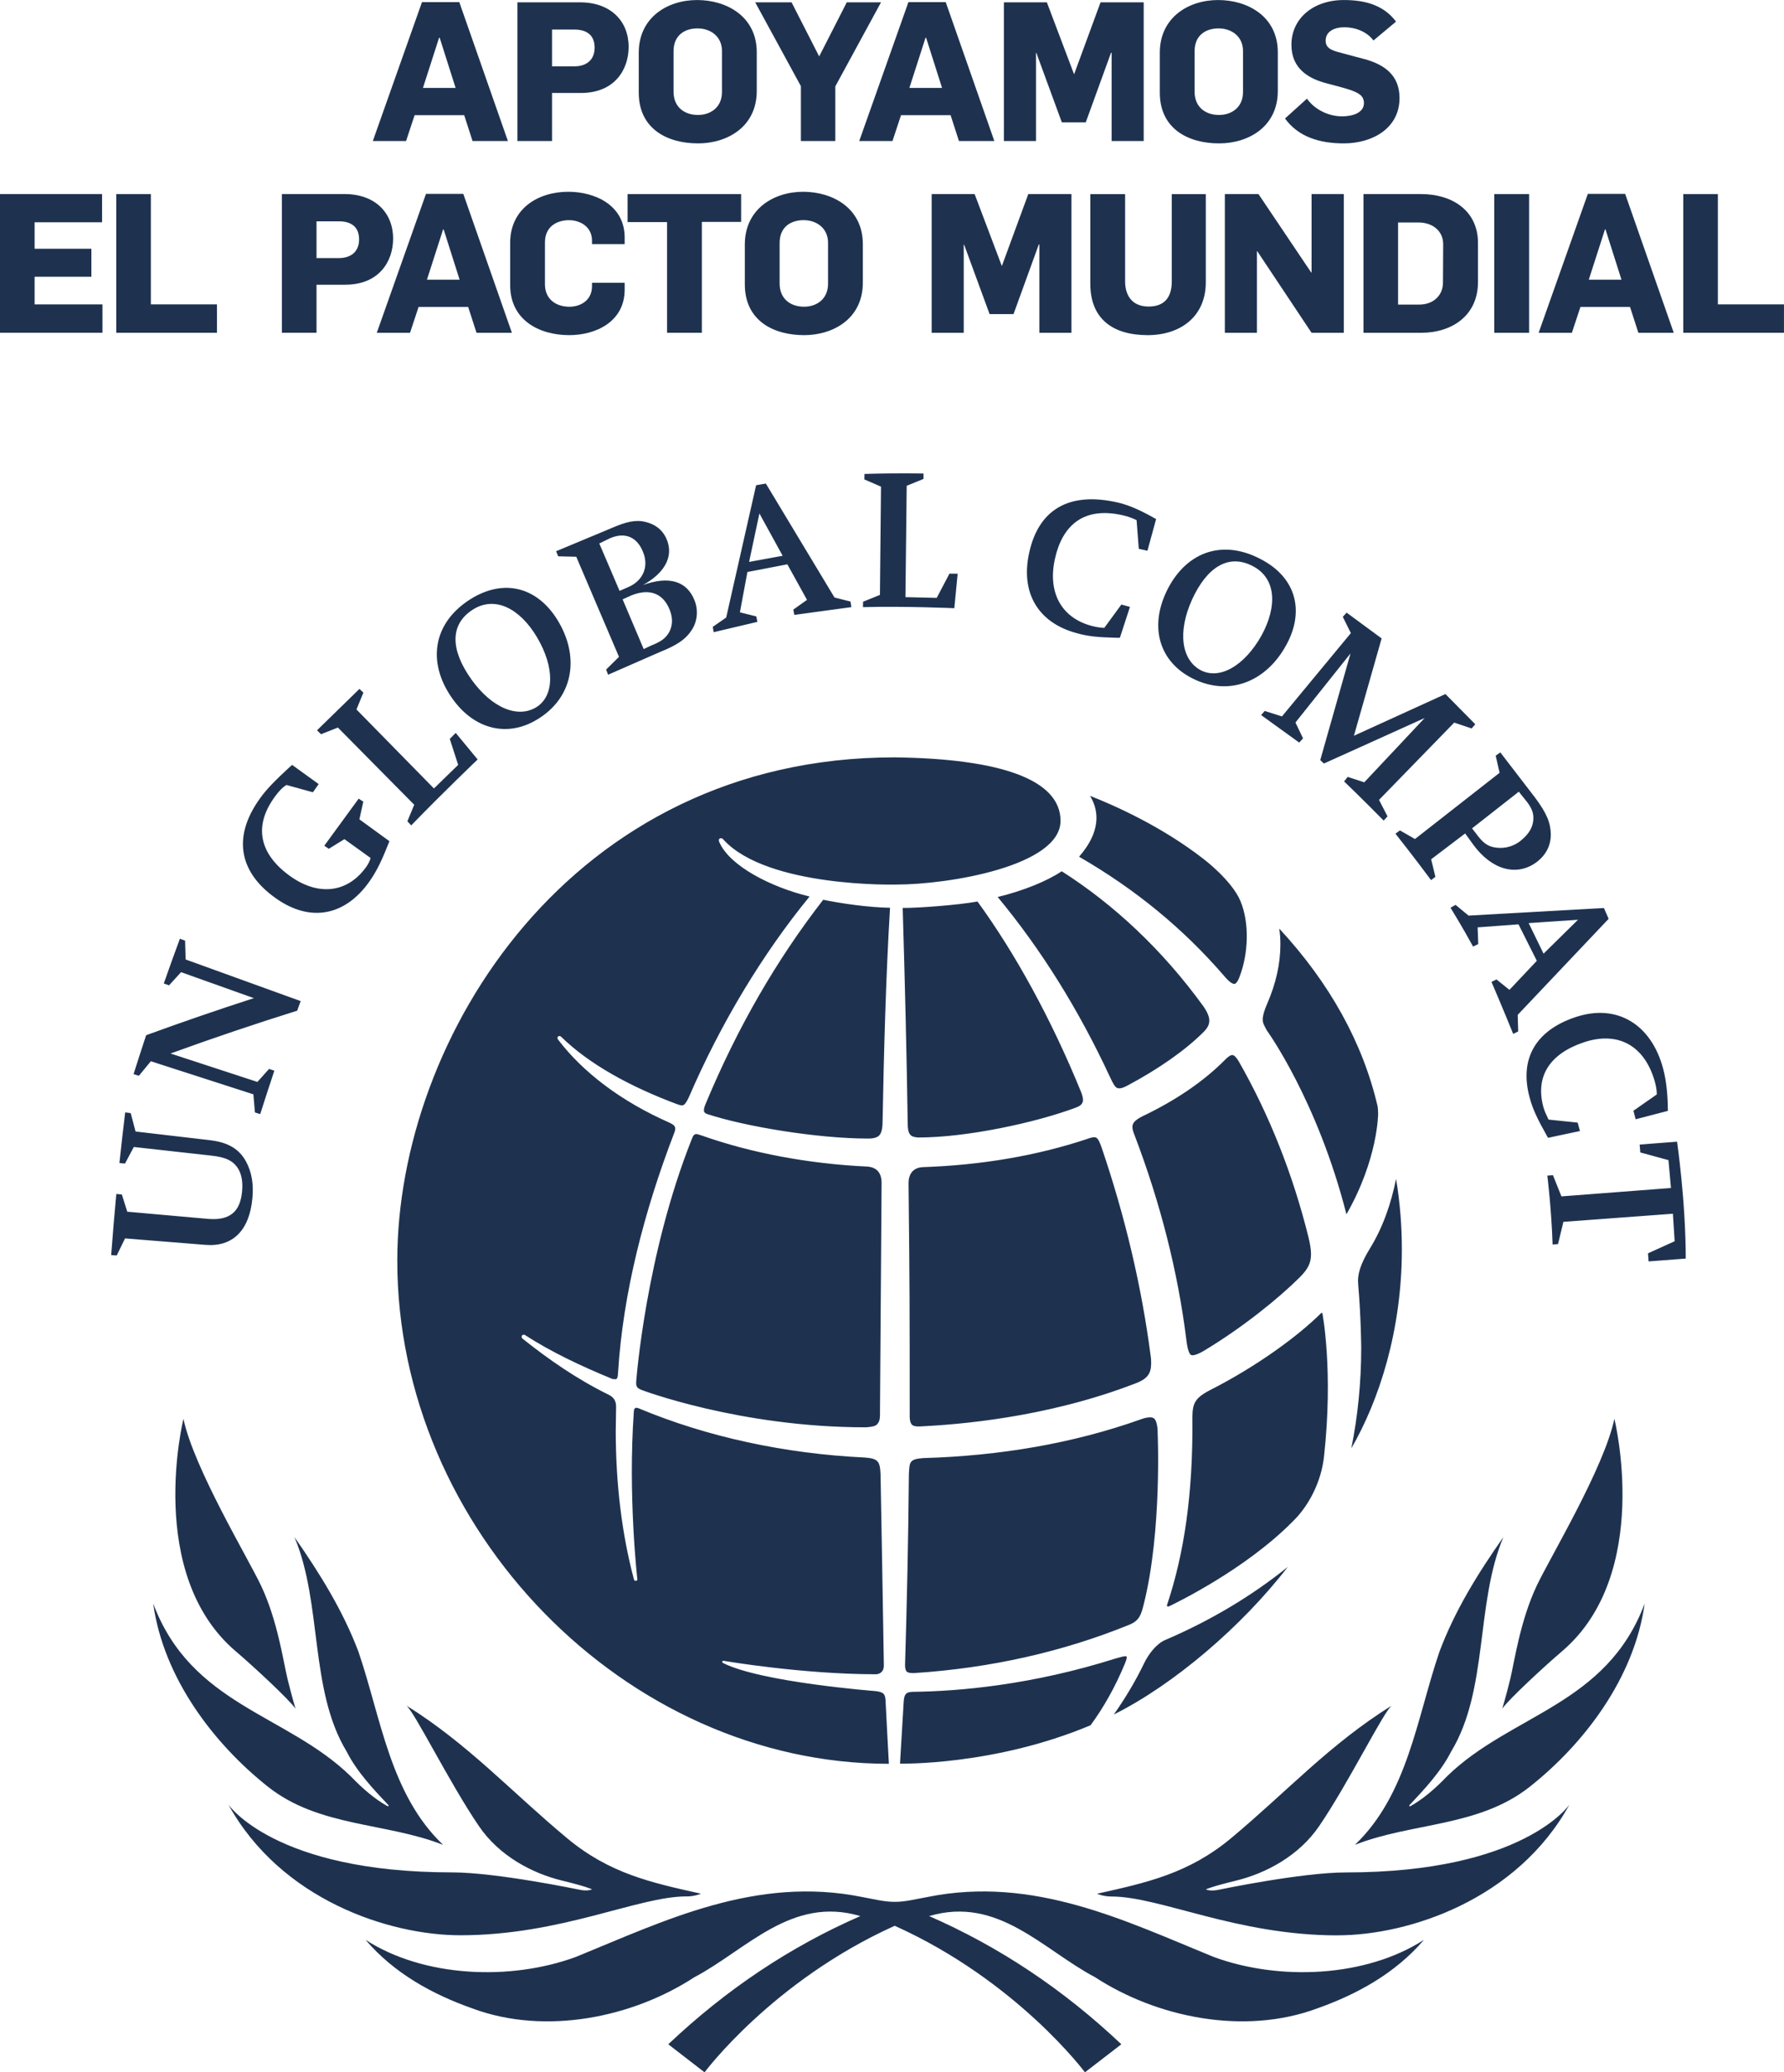 <?xml version="1.0" encoding="UTF-8"?>
<svg id="Capa_2" data-name="Capa 2" xmlns="http://www.w3.org/2000/svg" viewBox="0 0 642.32 745.72">
  <defs>
    <style>
      .cls-1 {
        fill: #1e3250;
      }
    </style>
  </defs>
  <g id="Layer_1" data-name="Layer 1">
    <path class="cls-1" d="M428.68,487.49c-1.15-.98-1.58-5.68-1.58-5.68-3.07-24.41-9.34-48.97-18.52-73.08-.52-1.27-.86-2.29-.86-3.17,0-1.24.63-2.32,3.39-3.76,12.31-5.85,22.4-12.78,30.01-20.49,1.21-1.24,2.12-1.72,2.58-1.64h.07c.46,0,1.26.62,2.19,2.18,11.08,19.39,19.52,40.69,25.14,63.33.6,2.48.92,4.43.92,6.1,0,3.26-1.1,5.4-4.07,8.37-7.49,7.46-20.55,18.08-34.58,26.48-.29.16-3.69,2.22-4.69,1.35M416.81,515.64s.09-4.3-1.42-5.29c-1.37-.94-4.8.45-4.8.45-24.11,8.57-50.44,13.08-78.12,13.89-5.24.35-4.95,1.57-5.23,5.69-.21,24.37-.74,47.37-1.37,68.22,0,0-.17,2.13.58,2.92.66.65,2.72.53,2.72.53,27.52-1.78,53.62-7.68,77.59-17.45,3.55-1.52,4.12-3.62,5.12-7.62,6.51-26.22,4.93-61.33,4.93-61.33M406.11,390.54c10.84-5.75,20.86-12.73,27.35-19.3,1.38-1.39,1.94-2.63,1.94-3.99s-.65-2.98-2.11-5.11c-14.71-20.28-32.09-36.56-51.02-48.62-5.4,3.63-13.96,7.05-23.06,9.27,15.66,18.86,29.2,40.59,40.42,64.75,1.13,2.42,1.88,3.79,2.71,4,1.04.37,2.6-.34,3.77-1M387.08,398.68c1.39-.54,2.28-.91,2.75-2.14.43-1.2-.64-3.7-.64-3.7-10.65-26.07-23.68-49.82-37.25-68.43-7.34,1.33-21.75,2.36-26.93,2.31.79,26.34,1.43,52.49,1.81,77.71,0,2.24.41,3.52,1.12,4.1.5.49,1.64.79,2.89.79,17.3,0,42.01-5.34,56.24-10.64M405.68,596.47c.03-.59-.55-.48-.55-.48-.53.02-1.36.21-3.41.8-30.11,9.52-56.34,11.83-73.15,12.01-2.36.11-3,.77-3.2,3.56l-1.33,22.28s33.89.79,68.61-13.81c4.75-6.44,8.9-13.86,12.29-22.01.37-.88.67-1.64.74-2.35M476.14,472.69c-.09-.61-.61-.04-.61-.04-8,7.95-22.73,18.88-39.98,27.65-5.57,2.89-6.16,4.95-6.24,9.76.29,27.78-3.05,49.22-9.07,67.32,0,0-.51,1.28,1.12.44,1.59-.8,26.83-12.86,44.05-30.29,5.87-5.65,10.33-14.43,11.29-23.39,3.42-30.8-.56-51.45-.56-51.45M484.77,436.98c11.42-19.92,11.42-36.25,11.42-36.25,0-1.03-.1-1.93-.18-2.59-5.29-22.74-17.13-44.26-35.43-64,.31,1.9.42,3.76.42,5.67,0,6.95-1.58,14.07-4.76,21.38-1.16,2.68-1.61,4.37-1.61,5.69,0,1.4.65,2.31,1.52,3.97,0,0,18.18,25.05,28.63,66.13M222.56,493.5c1.76-28.06,9.38-57.76,20.22-85.88.24-.62.34-1.12.34-1.48-.05-.87-.44-1.36-2-2.11-17.72-7.79-31.38-18.35-40.16-29.9,0,0-.55-.65,0-1.15.52-.44,1.12.13,1.12.13,9.97,9.77,24.78,17.93,41.76,24.25.72.27,1.26.41,1.69.41.72,0,1.31-.45,2.51-2.98,11.45-26.54,26.48-51.45,43.44-72.18-14.28-3.46-28.87-11.14-32.5-19.59,0,0-.46-.93.19-1.29.81-.4,1.4.51,1.4.51,15.9,17.22,62.01,16.07,62.01,16.07,19.27,0,59.26-6.75,59.26-22.93,0-14.7-21.21-22.36-59.75-22.85-116.61,0-179.05,100.95-179.05,181.11,0,96.75,82.16,181.06,177,181.06-.11-1.56-1.2-22.72-1.2-22.72-.12-2.34-.67-3.1-3.57-3.44,0,0-41.38-3.17-54.98-10.14-.52-.36-.23-.9.48-.72,0,0,27.93,4.77,54.45,4.8,0,0,3.01.15,3.01-3.19,0-2.99-1.19-68.67-1.19-68.67-.19-4.94-.95-5.74-5.7-6.14-28.82-1.36-56.92-7.47-81.3-17.67-.65-.22-.97-.31-1.29-.14-.54.25-.54,1.3-.54,1.3-2.16,30.36,1.24,60.08,1.24,60.08.13.51-.07.77-.54.79-.54.1-.67-.52-.67-.52-4.35-16.33-6.5-34.2-6.55-53.12,0-1.38.13-9.06.13-9.06-.01-2.03-.82-3.32-2.69-4.26-11.63-5.7-21.84-12.88-31-20.18,0,0-.66-.59-.1-1.21.46-.41,1-.07,1-.07,9.45,6.1,20.26,11.2,31.52,15.82l1.27.07c.65-.44.63-1.35.74-2.8M446.26,351.58c3.15-8.08,3.74-19.18.36-27.34-3.19-7.54-13.33-15.17-13.33-15.17-15.37-11.96-32.69-19.5-40.82-22.68,1.51,2.52,2.3,5.16,2.3,7.88,0,4.63-2.16,9.32-6.25,14.02,20.28,11.72,37.42,25.77,52.25,42.93,0,0,2.36,2.96,3.69,2.84,1-.12,1.8-2.48,1.8-2.48M490.1,485.06c0,12.44-1.24,24.62-3.57,36.15,10.04-17.36,18.2-42.46,18.2-71.65,0-8.17-.63-16.63-2.08-25.33-1.75,8.61-4.61,17.28-9.52,25.2-3.26,5.39-4.48,9.11-4.12,12.78,1.04,12.12,1.09,22.84,1.09,22.84M412.06,598.25c-3.16,6.61-6.93,12.87-11.03,18.71,21.51-10.73,46.06-31.63,62.63-53.11-12.85,10.35-27.6,19.22-44.08,26.28-3.2,1.32-6.02,5.1-7.51,8.12M317.41,425.67c0-3.76-1.88-5.65-5.16-5.88-21.12-.99-41.75-4.87-59.64-11.19-.9-.31-1.56-.51-1.94-.51-.62.06-1.03.27-1.57,1.74-16.69,41.89-20.02,87.12-20.02,87.12-.18,2.12.36,2.53,1.82,3.19,0,0,35.4,13.48,80.74,13.48,0,0,3.14-.1,3.98-.91,1.15-1.15,1.28-2.02,1.22-5.65.14-22.34.57-81.4.57-81.4M254.17,396.97c-1.11,2.4-.61,3.15-.61,3.15.28.52,1.07.77,1.07.77,13.59,4.48,39.68,8.82,57.94,8.82,2.02,0,3.19-.39,3.92-1.06.74-.71,1.24-2.19,1.27-4.68.48-25.26,1.15-51.54,2.69-77.31-7.85-.13-17.39-1.52-24.06-2.88-16.89,21.73-30.91,46.1-42.22,73.18M331.34,513.3c12.61-.64,45.01-2.89,77.68-15.56,4.43-1.7,5.42-3.79,5.45-7.15,0-.87-.02-1.79-.19-2.73-3.24-24.91-9.19-50.07-17.62-74.84-1.13-3.25-1.71-3.79-2.69-3.79-.58,0-1.43.2-2.69.67-17.99,5.97-37.84,9.36-58.89,10.09-4.02.13-5.29,2.94-5.27,5.82.12,12.94.4,33.33.4,60.75,0,6.95.01,16.25.01,23,0,0-.1,2.13.79,3.1.54.53,1.59.72,3.03.64M55.16,577.02c13.71,36.68,48.02,39.74,71.06,62.11,4.25,4.41,8.67,8.26,13.46,10.91l.29-.34c-5.34-5.64-11.49-12.12-15.16-19.41-13.47-22.19-8.7-53.27-18.79-77.16,9.12,13.05,17.46,26.48,23.04,41.24,8.21,24.08,11.39,51.26,30.46,69.49-20.62-8.09-44.68-6.37-63.02-20.89-19.29-15.26-37.63-38.96-41.34-65.94M247.14,682.44c3.01,0,5.22-1,5.22-1-17.88-3.97-32.92-7.24-48.21-19.99-20.22-16.83-35.64-33.89-57.92-47.76,2.75,1.78,15.51,27.75,26.16,43.37,7.38,10.89,19.37,17.07,29.83,19.63,9.04,2.19,10.93,3.18,10.93,3.18,0,0-1.52.83-4.76.09,0,0-29.67-6.19-45.72-6.19-63.9,0-80.44-24.41-80.44-24.41,18.89,34.29,57.9,47.04,83.5,47.04,36.42,0,63.89-13.98,81.41-13.98M481.6,696.42c25.55,0,64.56-12.76,83.47-47.04,0,0-16.51,24.41-80.44,24.41-15.98,0-45.62,6.19-45.62,6.19-3.29.74-4.84-.09-4.84-.09,0,0,1.9-.98,10.99-3.18,10.43-2.57,22.44-8.75,29.82-19.63,10.67-15.62,23.39-41.6,26.18-43.37-22.32,13.86-37.74,30.93-57.91,47.76-15.34,12.75-30.39,16.01-48.28,19.99,0,0,2.21,1,5.23,1,17.51,0,44.98,13.98,81.4,13.98M84.87,594.2c6.25,5.32,19.16,17.27,21.53,20.66,0,0-1.46-4.85-2.91-10.85-1.46-5.96-3.5-20.69-9.46-33.34-4.69-9.94-24.23-42.34-27.98-60.1,0,0-13.87,55.77,18.82,83.64M487.82,663.86c20.61-8.09,44.6-6.37,62.95-20.89,19.32-15.26,37.66-38.96,41.38-65.94-13.73,36.68-48.06,39.74-71.09,62.11-4.24,4.41-8.64,8.26-13.43,10.91l-.28-.34c5.3-5.64,11.43-12.12,15.12-19.41,13.48-22.19,8.72-53.27,18.81-77.16-9.18,13.05-17.5,26.48-23.02,41.24-8.21,24.08-11.4,51.26-30.43,69.49M437.02,704.22c-31.77-12.95-64.88-29.37-103.21-21.56-4.35.79-7.87,1.72-11.67,1.72s-7.27-.93-11.6-1.72c-38.39-7.8-71.48,8.61-103.25,21.56-23.74,8.69-54.8,7.3-75.67-6.17,10.29,12.07,24.14,19.62,38.4,24.66,26.53,9.88,58.01,3.14,79.95-11.19,18.79-9.91,35.03-29.38,59.79-22.02-25.25,11.02-48.26,26.38-69.15,46.13l13.06,10.09s24.51-32.93,68.47-52.73c43.99,19.8,68.49,52.73,68.49,52.73l13.1-10.09c-20.89-19.76-43.97-35.11-69.2-46.13,24.78-7.36,40.99,12.12,59.78,22.02,22,14.33,53.46,21.06,79.98,11.19,14.26-5.04,28.07-12.59,38.39-24.66-20.88,13.47-51.92,14.86-75.67,6.17M562.41,594.2c32.71-27.87,18.84-83.64,18.84-83.64-3.75,17.76-23.31,50.17-27.98,60.1-5.97,12.66-8.03,27.38-9.47,33.34-1.44,6-2.92,10.85-2.92,10.85,2.35-3.38,15.28-15.33,21.54-20.66M45.84,436.03c9.65.86,19.3,1.72,28.94,2.57,7.72.7,11.64-2.35,12.36-9.66.35-3.43-.09-6.15-1.31-8.25-1.77-2.95-4.43-4.26-9.71-4.84-9.31-1.03-18.63-2.07-27.94-3.11-1.07,1.99-2.12,3.98-3.18,5.98-.66-.07-1.33-.13-2-.21.65-6.08,1.33-12.14,2.07-18.21.67.08,1.33.17,1.99.25.58,2.21,1.15,4.42,1.75,6.62,8.87,1.03,17.76,2.07,26.64,3.11,6.7.78,10.6,3.13,13.12,7.67,2.04,3.77,2.81,8.09,2.29,13.39-1.11,11.47-7.09,17.39-16.81,16.63-9.68-.78-19.35-1.55-29.03-2.33-1.01,2.04-1.99,4.09-2.99,6.14-.67-.04-1.33-.1-2-.14.55-7.34,1.16-14.67,1.85-21.99.67.05,1.33.12,1.99.19.65,2.06,1.3,4.13,1.95,6.19M61.39,379.1c10.44,3.42,20.86,6.83,31.29,10.23,1.4-1.56,2.79-3.12,4.19-4.68.63.21,1.27.43,1.91.63-1.74,5.2-3.43,10.41-5.09,15.63-.63-.19-1.27-.4-1.9-.6-.2-2.16-.37-4.34-.56-6.52-12.3-3.97-24.61-7.93-36.92-11.9-1.45,1.74-2.88,3.48-4.31,5.23-.64-.21-1.28-.41-1.91-.6,1.48-4.68,2.99-9.35,4.53-14,12.93-4.72,25.85-9.16,38.78-13.34-8.73-3.11-17.46-6.24-26.2-9.35-1.46,1.57-2.9,3.16-4.34,4.74-.63-.22-1.27-.44-1.89-.66,1.89-5.39,3.81-10.76,5.8-16.11.62.22,1.24.47,1.87.69.06,2.27.13,4.52.2,6.77,13.8,5,27.62,10,41.41,14.98-.42,1.15-.83,2.3-1.25,3.45-15.21,4.77-30.41,9.89-45.6,15.41M129.39,294.83l10.82,7.87c-2.58,6.59-4.47,10.62-7.15,14.43-8.79,12.51-21.35,14.87-33.66,6.17-12.48-8.72-16.48-21.32-5.66-36.19,2.37-3.33,5.89-6.79,10.52-11.06l.92-.8,9.56,6.9-2.08,2.95-9.54-2.63c-1.27.8-2.28,1.83-3.24,3.02-9.29,11.63-6.4,22.12,4.99,30.06,10.17,7.06,20.6,5.6,27.17-3.86,1.2-1.8,1.37-2.96,1.37-2.96l-9.4-6.76-5.62,3.47-1.63-1.11,12.38-16.94,1.66,1.08-1.4,6.39ZM149.13,289.58l-27.48-27.77-6.07,2.4-1.44-1.41,15.27-14.89,1.43,1.33-2.5,6.06,27.9,28.43,8.72-8.49-3.02-9.35,2.14-2.15,7.9,9.56s-11.97,11.39-23.92,23.71l-1.39-1.46,2.47-5.96ZM162.73,251.18c-8.96-12.81-6.94-26.86,6.46-35.45,12.46-7.9,24.49-4.22,31.64,7.55,7.81,12.87,5.72,27.11-6.52,35.06-11.19,7.38-23.6,4.28-31.58-7.16M169.65,244.39c7.57,10.61,16.97,14.19,23.55,10.03,6.36-4.04,6.61-14.2.12-25.15-6.21-10.43-15.2-14.93-23.1-9.89-8.46,5.41-7.92,14.67-.56,25.01M222.86,236.36l-15.38-36.01-6.51-.16-.75-1.83,21.74-9.07c5.12-2.06,8.39-2.31,11.83-1.06,3.04,1.07,5.21,3.15,6.34,6.08,2.42,6.07-.92,11.99-8.65,16.21,9.45-3.38,15.84-1.43,18.6,5.56,1.44,3.66.96,7.79-1.17,10.85-2.1,3.17-5.18,5.24-11.31,7.7l-18.66,8.17-.71-1.86,4.63-4.57ZM223.07,212.63l2.91-1.27c5.33-2.16,7.76-7.19,5.59-12.61-2.12-5.43-6.37-7.39-11.81-5.12l-3.99,1.93,7.3,17.06ZM231.77,233.57l2.54-1.21c3.8-1.52,5.39-2.67,6.7-5.01,1.2-2.41,1.25-5.01.12-7.89-2.34-5.91-7.18-7.8-13.65-5.27l-3.31,1.49,7.59,17.9ZM269.1,205.82l-2.7,14.52,5.9,1.48.39,1.96-15.74,3.71-.32-1.92,4.83-3.35,10.77-47.61,3.51-.61,24.71,41,5.77,1.47.31,2-20.54,2.8-.36-1.91,4.93-3.5-7.08-12.79-14.39,2.76ZM269.71,202.2l12.08-2.2-8.37-15.24-3.71,17.44ZM316.81,214.07l.39-38.95-5.99-2.6.04-1.97c11.07-.36,21.25-.15,21.25-.15v1.94s-6.05,2.47-6.05,2.47l-.45,40.07,11.26.26,4.59-8.72,2.95.03-1.2,12.41s-18.11-.79-32.89-.38l.03-1.95,6.07-2.45ZM397.57,225.97l6.17-8.42,3.09.84-3.62,11.11h-1.16c-6.75-.15-10.41-.52-14.54-1.7-14.03-3.84-20.17-14.79-16.91-29.11,3.35-14.97,13.92-22.01,31.99-17.83,4.26,1,8.62,3.07,13.66,5.93l-3.12,11.39-3.12-.69-.79-10.32s-1.63-.83-3.7-1.43c-15.38-4.07-23.01,3.47-25.65,15.15-2.78,12.15,2.15,21.32,13.02,24.3,1.62.4,2.68.66,4.67.75M487.46,264.77l32.96-15.02,10.75,10.87-1.32,1.51-6.27-2.1-27.07,27.81,3.06,5.93-1.39,1.51c-7.14-7.28-14.24-14.09-14.24-14.09l1.29-1.63,5.97,1.95,21.74-23.13-36.27,16.37-1.32-1.23,10.9-38.39-19.83,24.86,2.73,5.71-1.38,1.51-13.71-9.9,1.3-1.48,6.2,1.97,24.81-29.98-2.9-5.85,1.37-1.52,12.61,9.28-9.98,35.04ZM527.52,299.92l-12.24,9.29,1.53,6.32-1.56,1.18c-6.14-8.29-12.82-16.7-12.82-16.7l1.61-1.19,5.42,3.1,30.46-23.83-1.4-6.15,1.66-1.19,12.56,16.33c4.23,5.67,5.56,9.13,5.62,13.17.02,4.05-1.78,7.53-5.28,10.11-7.17,5.16-16.08,2.57-22.64-6.41l-2.93-4.04ZM531.4,299.88c2.31,3.18,3.87,4.38,6.14,4.94,3.03.69,6.51.26,9.55-1.96,2.78-2.12,4.48-4.44,4.89-7.12.36-2.58-.14-4.54-2.3-7.31l-2.84-3.54-16.84,13.2,1.4,1.79ZM546.72,332.62l-14.71,1.09.23,6.01-1.87.9c-3.68-6.79-8.12-13.98-8.12-13.98l1.83-1.02,4.67,3.86,48.73-2.73,1.71,3.88-32.75,34.57.18,5.97-1.81.87c-3.94-9.74-7.81-18.7-7.81-18.7l1.8-.89,4.67,3.75,9.86-10.45-6.6-13.13ZM550.39,332.18l5.36,11,12.39-12.2-17.76,1.2ZM557.53,402.88l10.5,1.09.83,3.03-11.49,2.44-.56-.97c-3.3-5.88-4.89-9.2-6.02-13.32-3.99-14.34,2.38-24.49,16.56-29.17,14.91-4.94,27.16,2.69,31.41,18.42,1.17,4.26,1.72,9.5,1.75,15.35l-11.61,3.02-.79-3.07,8.41-5.87c0-1.25-.21-2.78-.66-4.42-3.68-13.34-13.47-18.46-25.74-14.29-12,4.06-17.49,12.1-14.41,23.37.46,1.61,1.01,2.55,1.74,4.19l.08.21ZM602.33,436.76l-39.44,2.92-1.93,8.01-1.95.15c-.42-12.79-1.9-24.8-1.9-24.8l2.02-.15,3.06,7.63,39.43-3.02-.9-10.03-10.15-2.77-.22-2.83,13.47-1.03s3.1,21.27,3.13,42.06l-13.38,1.02-.22-2.91,9.6-4.35-.63-9.9ZM419.79,213.26c6.62-14.25,19.77-19.51,33.89-12.18,13.14,6.68,16.08,18.95,9.43,31.03-7.19,13.21-20.57,18.62-33.68,12.06-11.95-5.98-15.51-18.2-9.64-30.91M429.16,215.83c-5.33,11.85-3.66,21.74,3.19,25.36,6.68,3.48,15.61-1.4,21.84-12.48,5.8-10.62,5.28-20.62-3.12-24.99-8.87-4.65-16.63.53-21.91,12.11"/>
    <g>
      <path class="cls-1" d="M170.14,50.76l-3.01-9.31h-17.85l-3.08,9.31h-11.97L151.93.77h13.44l17.5,49.99h-12.74ZM158.3,13.58h-.21l-5.81,18.06h11.76l-5.74-18.06Z"/>
      <path class="cls-1" d="M209.12,33.46h-10.36v17.29h-12.46V.84h22.54c11.06,0,17.5,6.79,17.5,16.03,0,8.19-5.04,16.59-17.22,16.59ZM206.81,10.64h-8.05v13.23h8.05c4.27,0,7.28-2.24,7.28-6.72s-2.8-6.51-7.28-6.51Z"/>
      <path class="cls-1" d="M251.33,51.6c-11.2,0-21.35-5.32-21.35-18.27v-14.35c0-12.67,10.29-18.97,21-18.97s21.49,5.95,21.49,18.83v13.86c0,13.02-10.71,18.9-21.14,18.9ZM251.12,10.22c-4.48,0-8.61,2.38-8.61,8.19v14.63c0,5.32,3.71,8.33,8.82,8.33,4.34,0,8.61-2.59,8.61-8.26v-14.77c0-5.25-4.13-8.12-8.82-8.12Z"/>
      <path class="cls-1" d="M300.75,31.08v19.67h-12.39v-19.74L271.91.84h13.09l9.94,19.46,9.94-19.46h12.32l-16.45,30.24Z"/>
      <path class="cls-1" d="M345.27,50.76l-3.01-9.31h-17.85l-3.08,9.31h-11.97L327.07.77h13.44l17.5,49.99h-12.74ZM333.44,13.58h-.21l-5.81,18.06h11.76l-5.74-18.06Z"/>
      <path class="cls-1" d="M400.23,50.76v-31.78h-.21l-9.1,25.06h-8.61l-9.17-24.99h-.14v31.71h-11.55V.84h15.47l9.8,25.9,9.52-25.9h15.54v49.92h-11.55Z"/>
      <path class="cls-1" d="M438.93,51.6c-11.2,0-21.35-5.32-21.35-18.27v-14.35c0-12.67,10.29-18.97,21-18.97s21.49,5.95,21.49,18.83v13.86c0,13.02-10.71,18.9-21.14,18.9ZM438.72,10.22c-4.48,0-8.61,2.38-8.61,8.19v14.63c0,5.32,3.71,8.33,8.82,8.33,4.34,0,8.61-2.59,8.61-8.26v-14.77c0-5.25-4.13-8.12-8.82-8.12Z"/>
      <path class="cls-1" d="M483.8,51.6c-8.75,0-16.38-2.38-21.14-8.96l7.91-7.14c2.52,3.64,7.42,6.37,12.67,6.37,3.71,0,7.84-1.26,7.84-4.76,0-2.73-2.03-3.64-4.55-4.62-1.26-.49-7-2.03-8.68-2.45-6.93-1.75-12.88-5.46-12.88-13.93,0-9.38,7.77-16.1,18.9-16.1,8.75,0,14.77,2.45,18.76,7.77l-8.12,6.79c-2.31-3.15-6.51-4.76-10.43-4.76-3.64,0-6.79,1.47-6.79,4.83,0,3.15,3.01,3.71,6.72,4.69,1.19.35,6.09,1.61,7.35,1.96,7.35,2.03,12.53,5.95,12.53,14,0,10.92-9.8,16.31-20.09,16.31Z"/>
      <path class="cls-1" d="M0,119.76v-49.92h36.75v10.15H12.46v9.52h20.44v10.08H12.46v9.94h24.43v10.22H0Z"/>
      <path class="cls-1" d="M41.86,119.76v-49.92h12.46v39.69h23.8v10.22h-36.26Z"/>
      <path class="cls-1" d="M124.32,102.46h-10.36v17.29h-12.46v-49.92h22.54c11.06,0,17.5,6.79,17.5,16.03,0,8.19-5.04,16.59-17.22,16.59ZM122.01,79.64h-8.05v13.23h8.05c4.27,0,7.28-2.24,7.28-6.72s-2.8-6.51-7.28-6.51Z"/>
      <path class="cls-1" d="M171.57,119.76l-3.01-9.31h-17.85l-3.08,9.31h-11.97l17.71-49.99h13.44l17.5,49.99h-12.74ZM159.74,82.58h-.21l-5.81,18.06h11.76l-5.74-18.06Z"/>
      <path class="cls-1" d="M204.96,120.6c-10.99,0-21.28-5.53-21.28-17.99v-15.19c0-12.25,9.94-18.41,20.93-18.41,9.73,0,20.3,4.9,20.3,16.45v2.38h-11.76v-1.19c0-5.18-4.41-7.42-8.26-7.42-4.41,0-8.68,2.31-8.68,7.98v15.12c0,5.11,3.71,8.05,8.82,8.05,3.85,0,8.12-2.17,8.12-7.42v-1.19h11.76v2.45c0,11.48-10.29,16.38-19.95,16.38Z"/>
      <path class="cls-1" d="M252.7,79.85v39.9h-12.53v-39.83h-14.21v-10.08h40.88v10.01h-14.14Z"/>
      <path class="cls-1" d="M289.52,120.6c-11.2,0-21.35-5.32-21.35-18.27v-14.35c0-12.67,10.29-18.97,21-18.97s21.49,5.95,21.49,18.83v13.86c0,13.02-10.71,18.9-21.14,18.9ZM289.31,79.22c-4.48,0-8.61,2.38-8.61,8.19v14.63c0,5.32,3.71,8.33,8.82,8.33,4.34,0,8.61-2.59,8.61-8.26v-14.77c0-5.25-4.13-8.12-8.82-8.12Z"/>
      <path class="cls-1" d="M374.22,119.76v-31.78h-.21l-9.1,25.06h-8.61l-9.17-24.99h-.14v31.71h-11.55v-49.92h15.47l9.8,25.9,9.52-25.9h15.54v49.92h-11.55Z"/>
      <path class="cls-1" d="M413.21,120.6c-12.67,0-20.65-5.95-20.65-18.48v-32.27h12.53v31.36c0,5.6,2.94,9.1,8.47,9.1s8.33-3.15,8.33-9.03v-31.43h12.25v31.71c0,12.46-9.24,19.04-20.93,19.04Z"/>
      <path class="cls-1" d="M472.22,119.76l-19.53-29.33h-.14v29.33h-11.55v-49.92h12.11l18.97,28.21h.14v-28.21h11.62v49.92h-11.62Z"/>
      <path class="cls-1" d="M511.84,119.76h-20.93v-49.92h20.79c11.13,0,20.44,5.95,20.44,17.57v14.07c0,12.39-9.8,18.27-20.3,18.27ZM510.72,80.06h-7.35v29.54h7.7c4.55,0,8.47-2.87,8.47-7.98l.07-13.72c0-4.9-3.92-7.84-8.89-7.84Z"/>
      <path class="cls-1" d="M538.01,119.76v-49.92h12.53v49.92h-12.53Z"/>
      <path class="cls-1" d="M589.89,119.76l-3.01-9.31h-17.85l-3.08,9.31h-11.97l17.71-49.99h13.44l17.5,49.99h-12.74ZM578.06,82.58h-.21l-5.81,18.06h11.76l-5.74-18.06Z"/>
      <path class="cls-1" d="M606.05,119.76v-49.92h12.46v39.69h23.8v10.22h-36.26Z"/>
    </g>
  </g>
</svg>